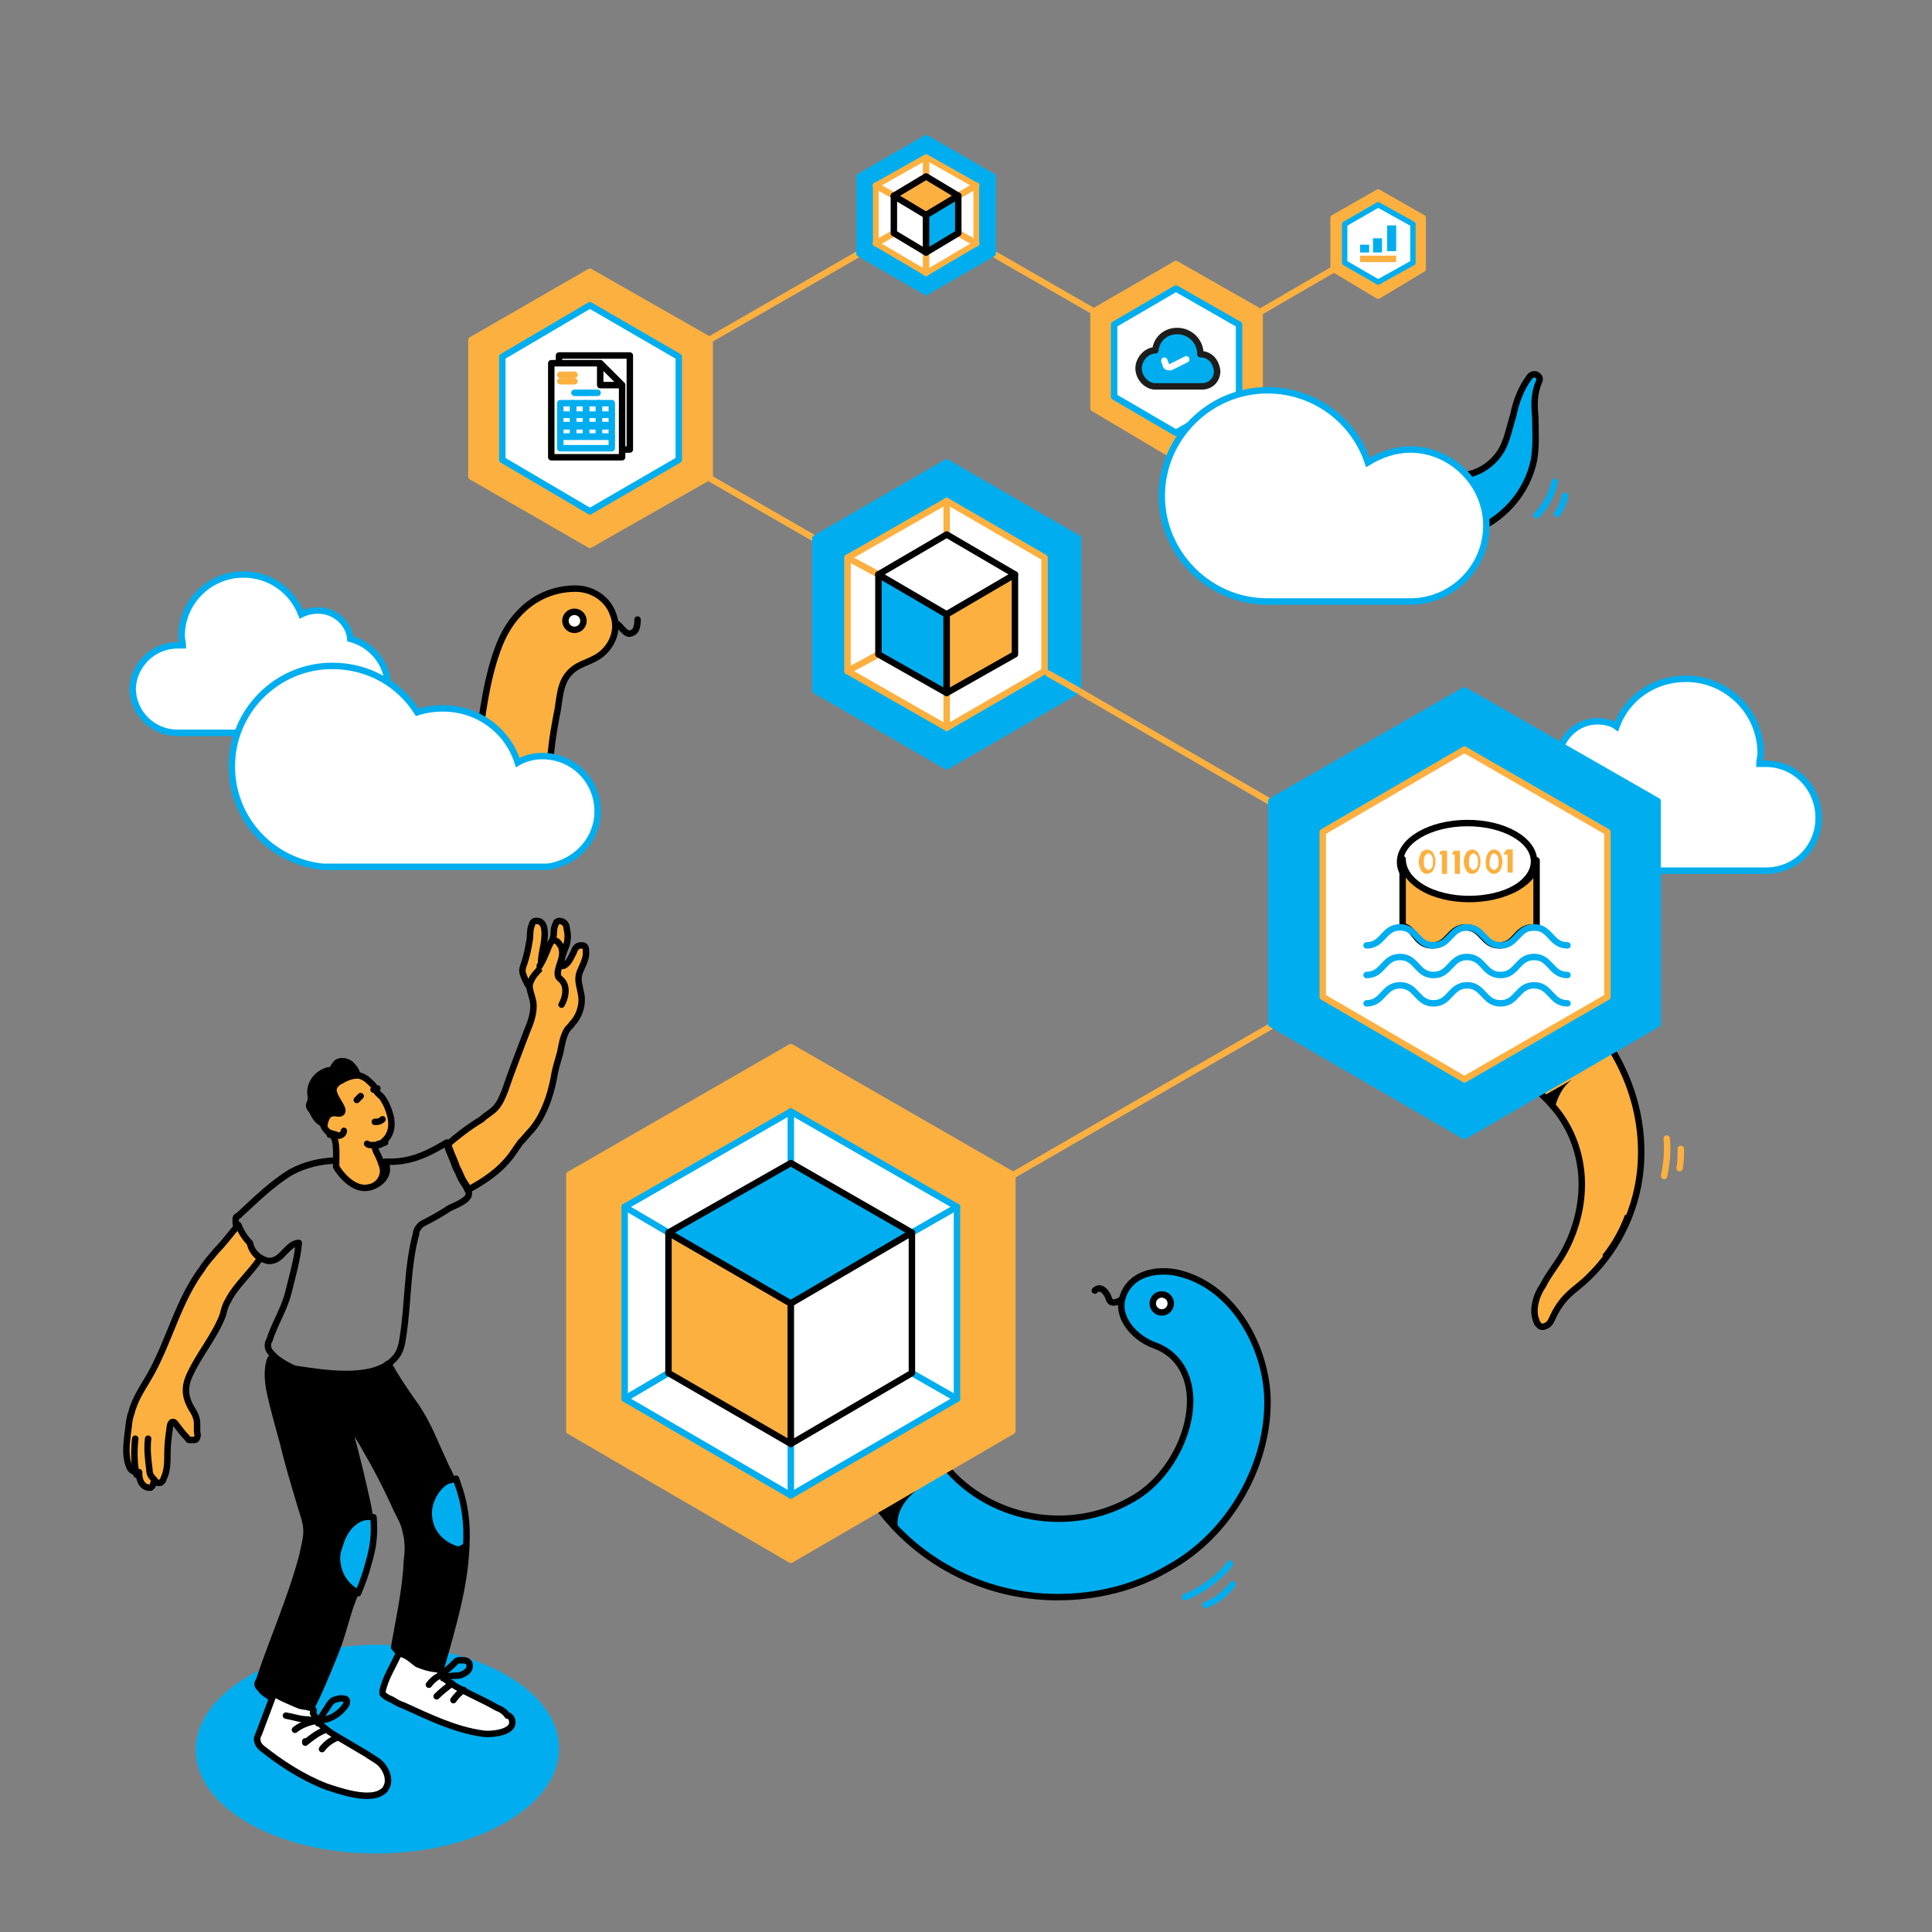 <?xml version="1.0" encoding="UTF-8"?> <svg xmlns="http://www.w3.org/2000/svg" xmlns:xlink="http://www.w3.org/1999/xlink" version="1.1" x="0px" y="0px" viewBox="0 0 150 150" style="enable-background:new 0 0 150 150;" xml:space="preserve"><rect x="0" y="0" width="150" height="150" fill="#808080" stroke="none"/> <style type="text/css"> .st0{fill:#00AEEF;} .st1{fill:#FCB040;stroke:#000000;stroke-width:0.5;stroke-linecap:round;stroke-linejoin:round;stroke-miterlimit:10;} .st2{fill:none;stroke:#000000;stroke-width:0.5;stroke-linecap:round;stroke-linejoin:round;stroke-miterlimit:10;} .st3{stroke:#000000;stroke-width:0.5;stroke-linecap:round;stroke-linejoin:round;stroke-miterlimit:10;} .st4{fill:#00AEEF;stroke:#000000;stroke-width:0.5;stroke-linecap:round;stroke-linejoin:round;stroke-miterlimit:10;} .st5{fill:#FFFFFF;stroke:#000000;stroke-width:0.5;stroke-linecap:round;stroke-linejoin:round;stroke-miterlimit:10;} .st6{fill:none;stroke:#000000;stroke-width:0.5;stroke-miterlimit:10;} .st7{fill:none;stroke:#FCB040;stroke-width:0.5;stroke-linecap:round;stroke-linejoin:round;stroke-miterlimit:10;} .st8{fill:none;stroke:#00AEEF;stroke-width:0.5;stroke-linecap:round;stroke-linejoin:round;stroke-miterlimit:10;} .st9{fill:#FCB040;stroke:#FCB040;stroke-width:0.5;stroke-linecap:round;stroke-linejoin:round;stroke-miterlimit:10;} .st10{fill:#FFFFFF;stroke:#00AEEF;stroke-width:0.5;stroke-linecap:round;stroke-linejoin:round;stroke-miterlimit:10;} .st11{fill:#FCB040;stroke:#000000;stroke-width:0.5;stroke-miterlimit:10;} .st12{fill:#FFFFFF;stroke:#00AEEF;stroke-width:0.5;stroke-miterlimit:10;} .st13{fill:#00AEEF;stroke:#00AEEF;stroke-width:0.5;stroke-linecap:round;stroke-linejoin:round;stroke-miterlimit:10;} .st14{fill:#FFFFFF;stroke:#FCB040;stroke-width:0.5;stroke-linecap:round;stroke-linejoin:round;stroke-miterlimit:10;} .st15{fill:#FCB040;stroke:#FCB040;stroke-width:0.1;stroke-linecap:round;stroke-linejoin:round;stroke-miterlimit:10;} .st16{fill:#00AEEF;stroke:#1D1D1B;stroke-width:0.5;stroke-linecap:round;stroke-linejoin:round;stroke-miterlimit:10;} .st17{fill:none;stroke:#FFFFFF;stroke-width:0.5;stroke-linecap:round;stroke-linejoin:round;stroke-miterlimit:10;} .st18{fill:#00AEEF;stroke:#00AEEF;stroke-width:0.445;stroke-linecap:round;stroke-linejoin:round;stroke-miterlimit:10;} .st19{fill:#FFFFFF;stroke:#FCB040;stroke-width:0.445;stroke-linecap:round;stroke-linejoin:round;stroke-miterlimit:10;} .st20{fill:#FCB040;stroke:#FCB040;stroke-width:0.418;stroke-linecap:round;stroke-linejoin:round;stroke-miterlimit:10;} .st21{fill:#FFFFFF;stroke:#00AEEF;stroke-width:0.418;stroke-linecap:round;stroke-linejoin:round;stroke-miterlimit:10;} .st22{fill:none;stroke:#FCB040;stroke-width:0.5;stroke-miterlimit:10;} .st23{fill:#00AEEF;stroke:#000000;stroke-width:0.5;stroke-miterlimit:10;} </style> <g id="Cores"> </g> <g id="Homem"> <ellipse transform="matrix(1 -6.291624e-03 6.291624e-03 1 -0.854 0.187)" class="st0" cx="29.3" cy="135.8" rx="14.1" ry="8.1"></ellipse> <g> <path class="st1" d="M42,74.9C42,74.9,42,75,42,74.9c-0.3,0.3-0.5,0.6-0.7,0.9c-0.1,0.2-0.2,0.4-0.2,0.6c0,0.5,0.2,0.9,0.3,1.4 c0.1,0.8-0.2,1.6-0.5,2.3c-0.6,1.6-1.2,3.1-1.7,4.6c-0.2,0.5-0.4,1-0.8,1.4c-0.3,0.3-0.7,0.5-1,0.8c-1,0.6-1.9,1.3-2.7,2 c0.2,0.6,0.5,1.2,0.7,1.8c0.2,0.3,0.3,0.7,0.5,1c0.1,0.2,0.3,0.4,0.4,0.7c1.3-0.7,2.5-1.5,3.4-2.7c0.2-0.3,0.5-0.7,0.7-1 c0.3-0.3,0.6-0.7,0.9-1c0.9-1.1,1.4-2.5,1.7-4c0.1-0.7,0.3-1.3,0.5-2c0.1-0.5,0.2-1.2,0.5-1.7c0.1-0.2,0.3-0.3,0.4-0.5 c0.6-0.6,0.9-1.6,0.7-2.4c-0.1-0.6-0.3-1-0.1-1.6c0.2-0.5,0.5-1,0.5-1.5c0-0.3,0-0.6-0.3-0.6c-0.1,0-0.3,0-0.4,0.1 c-0.1,0.1-0.2,0.2-0.2,0.3c-0.2,0.4-0.4,0.9-0.7,1.1c-0.1,0.1-0.2,0.1-0.3,0.1c-0.1-0.6,0.2-1.1,0.4-1.7c0.1-0.4,0.1-0.8,0-1.2 c0-0.3-0.2-0.6-0.6-0.6c-0.1,0-0.2,0.1-0.2,0.1C43,72,43,72.2,43,72.4c0,0.3-0.1,0.6-0.2,0.9"></path> <path class="st2" d="M36.4,92.7c0,0.5-1.1,0.9-1.5,1.1c-0.6,0.4-1.3,0.8-1.9,1.1c-0.2,0.1-0.4,0.2-0.5,0.4 c-0.1,0.1-0.2,0.3-0.2,0.5c-0.7,2.6-0.6,5.3-1,7.9c-0.1,0.7-0.2,1.3-0.7,1.8c-0.1,0.1-0.2,0.2-0.2,0.2c-1.7,1.5-5.3,0.9-7.3,0.6 c-0.2,0-0.4-0.1-0.6-0.2c-0.4-0.2-0.9-0.5-1.2-0.8c-0.1-0.1-0.1-0.1-0.2-0.2c-0.2-0.2-0.3-0.4-0.3-0.6c0-0.1,0-0.3,0.1-0.4 c0.4-1.3,1.2-2.5,1.5-3.8c0.3-1.2,0.7-2.6,0.8-3.8c-0.4,0-0.7,0.3-1,0.6c-0.4,0.4-0.7,0.8-1.3,0.8c-0.2,0-0.4-0.1-0.6-0.2 c-0.4-0.2-0.7-0.6-1-1c-0.4-0.4-0.8-0.9-0.9-1.4c0-0.1-0.1-0.2-0.1-0.3c0-0.1,0-0.3,0-0.4c0-0.1,0.1-0.2,0.2-0.2 c1.3-1.2,2.6-2.5,4.1-3.4c1.1-0.6,2.4-0.9,3.7-0.9h0.1c0,0.1,0,0.1,0,0.2c0,0.1,0,0.2,0,0.2c0,0.1,0.1,0.2,0.2,0.3 c0.5,0.7,1.4,1.5,2.3,1.3c0.7-0.2,1.3-0.9,1.1-1.6c0-0.1-0.1-0.2-0.1-0.3c0.5,0,1,0,1.5-0.1c1.2-0.2,2.3-0.8,3.3-1.4 c0,0.1,0.1,0.1,0.1,0.2c0.2,0.6,0.5,1.2,0.7,1.8c0.2,0.3,0.3,0.7,0.5,1c0.1,0.2,0.3,0.4,0.4,0.7C36.4,92.5,36.4,92.7,36.4,92.7z"></path> <path class="st1" d="M20.2,97.7c-0.8,1.2-1.9,2.1-2.5,3.3c-0.2,0.3-0.3,0.7-0.4,1.1c-0.6,1.6-1.8,3-2.5,4.5 c-0.5,1-0.5,1.8,0.1,2.8c0.2,0.3,0.4,0.7,0.4,1.1c0,0.2,0,0.4,0,0.6c0,0.2,0.1,0.3,0,0.5c0,0.1-0.1,0.2-0.2,0.2 c-0.1,0-0.2,0-0.2,0c-0.1,0-0.1,0-0.2,0c-0.1,0-0.1-0.1-0.2-0.2c-0.3-0.3-0.6-0.7-0.9-1.1c-0.1-0.1-0.1-0.1-0.2-0.1 c-0.1,0-0.2,0.2-0.2,0.3c-0.1,0.7-0.2,1.4-0.2,2.1c0,0.7,0,1.4-0.3,2c0,0.1-0.1,0.2-0.2,0.3c-0.2,0.1-0.4,0-0.5-0.2 c0,0-0.1,0.3-0.1,0.3c0,0.1-0.1,0.2-0.2,0.3c-0.1,0-0.2,0-0.2,0c-0.5-0.1-0.7-0.6-0.7-1.1c0,0,0,0,0-0.1c-0.2,0.1-0.6-0.1-0.7-0.3 c-0.4-0.8-0.3-1.7-0.2-2.6c0.1-0.6,0.1-1.2,0.3-1.7c0.3-1.2,1-2.1,1.6-3.2c1.4-2.6,2.1-5.6,3.9-8c0.3-0.5,0.7-0.9,1.1-1.4 c0.6-0.6,1.1-1.3,1.7-2c0.2,0.5,0.5,1,0.9,1.4C19.5,97,19.8,97.4,20.2,97.7z"></path> <path class="st1" d="M42.2,73.4c-0.1,0.5-0.2,1-0.2,1.5c0,0,0,0.1,0,0.1c0,0,0,0,0,0c0,0,0,0,0,0.1c-0.2,0.3-0.5,0.5-0.7,0.9 c-0.1,0.2-0.2,0.4-0.2,0.6c-0.2-0.2-0.4-0.7-0.5-1c-0.1-0.3,0-0.5,0.1-0.8c0.2-0.6,0.3-1.1,0.4-1.7c0.1-0.4,0-0.9,0.2-1.3 c0-0.1,0.1-0.3,0.3-0.3c0.1,0,0.3,0,0.4,0.1C42.4,71.9,42.3,72.8,42.2,73.4z"></path> <path class="st1" d="M26.7,87.8c0,0.1-0.1,0.3-0.2,0.3c-0.1,0.1-0.3,0.1-0.4,0c-0.3-0.1-0.6-0.1-0.8-0.4c-0.1-0.1-0.2-0.3-0.2-0.4 c0-0.2,0.1-0.4,0.2-0.6c0.1-0.2,0.4-0.3,0.6-0.3c0.2,0,0.4,0.1,0.5,0c0.4-0.3-0.8-1.4-0.5-1.9c0.1-0.3,0.3-0.5,0.6-0.6 c0.3-0.2,0.8-0.4,1.2-0.4c0.1,0,0.2,0,0.2,0c0.3,0.1,0.5,0.2,0.7,0.4c0.2,0.2,0.4,0.3,0.5,0.6c0.2,0.5,0.5,0.5,0.7,0.9 c0.2,0.3,0.4,0.8,0.5,1.2c0.2,0.7,0.1,1.5-0.5,2c-0.1,0.1-0.2,0.2-0.4,0.2c0,0-0.3,0.2-0.3,0.2c0,0.2,0.1,0.4,0.2,0.6 c0.1,0.2,0.2,0.4,0.3,0.7c0,0.1,0.1,0.2,0.1,0.3c0.2,0.7-0.3,1.5-1.1,1.6c-0.9,0.2-1.8-0.6-2.3-1.3c-0.1-0.1-0.1-0.2-0.2-0.3 c0-0.1,0-0.2,0-0.2c0-0.1,0-0.1,0-0.2c0-0.6,0.1-1.9-0.4-2.1c0,0-0.1,0-0.1,0"></path> <path class="st3" d="M26.5,86.4c-0.1,0.1-0.3,0-0.5,0c-0.2,0-0.5,0.1-0.6,0.3c-0.1,0.2-0.2,0.4-0.2,0.6c-0.1,0-0.1,0-0.2-0.1 c-0.4-0.2-0.6-0.6-0.8-1C24.1,86.1,24,86,24,85.8c0-0.1,0.1-0.2,0.1-0.3c0.1-0.2,0-0.5,0-0.7c0-0.8,0.6-1.5,1.4-1.7 c0.1,0,0.2,0,0.3-0.1c0.1-0.1,0.1-0.2,0.2-0.3c0.2-0.4,0.8-0.4,1.2-0.1c0.2,0.2,0.5,0.5,0.5,0.8c-0.4,0-0.8,0.2-1.2,0.4 c-0.2,0.2-0.5,0.4-0.6,0.6C25.7,85.1,26.9,86.1,26.5,86.4z"></path> <path class="st3" d="M36.2,120c-0.1,3.2-1.1,6.4-1.9,9.3c0,0.1-0.1,0.2-0.1,0.3c-0.1,0.1-0.2,0.1-0.4,0.1c0,0,0,0-0.1,0 c-1-0.2-1.9-0.6-2.6-1.3c-0.2-0.1-0.3-0.3-0.5-0.5c0.4-2.3,0.9-4.5,1-6.8c0.1-0.7,0.1-1.5-0.1-2.2c-0.1-0.6-0.4-1.1-0.7-1.7 c-0.8-1.8-1.7-3.5-2.7-5.2c-0.3-0.5-0.6-1-1-1.4c-0.1,0.2,0,0.5,0.1,0.7c0.5,1.8,0.9,3.5,1.3,5.3c0.1,0.5,0.2,0.9,0.2,1.4 c-0.5-0.1-1,0.1-1.4,0.3c-0.6,0.4-0.9,1.1-1.2,1.8c-0.1,0.5-0.2,1-0.2,1.5c0.1,0.9,0.7,1.8,1.5,2.2c0,0,0.1,0,0.1,0.1 c-0.1,0.3-0.2,0.5-0.3,0.8c-0.4,1.2-0.7,2.5-1.2,3.7c-0.2,0.5-1.8,4.5-2.1,4.5c0,0,0,0-0.1,0c-1-0.2-2-0.6-2.9-1.2 c-0.3-0.2-0.5-0.3-0.7-0.6c-0.1-0.1-0.2-0.2-0.2-0.3c0-0.1,0-0.2,0.1-0.3c1.1-3.3,2.5-6.4,3.4-9.8c0.1-0.6,0.3-1.2,0.3-1.8 c0-0.6-0.2-1.2-0.4-1.8c-0.5-1.7-1-3.3-1.4-5c-0.4-1.5-0.8-2.8-1.1-4.3c-0.1-0.6-0.2-1.6,0.1-2.3c0.4,0.3,0.8,0.5,1.2,0.8 c0.2,0.1,0.4,0.2,0.6,0.2c1.9,0.4,5.6,1,7.3-0.6c0.2,0.2,0.3,0.4,0.4,0.6c0.6,1,1.3,2,1.8,2.7c1,1.5,1.4,2.7,2.2,4.4 c0.2,0.5,0.5,0.9,0.6,1.4c-0.3,0-0.6,0.1-0.9,0.3c-0.4,0.2-0.7,0.6-0.9,1.1c-0.3,0.7-0.4,1.6-0.1,2.4c0.3,0.7,0.9,1.3,1.7,1.6 c0.1,0.1,0.3,0.1,0.5,0.1C36,120.2,36.1,120.1,36.2,120z"></path> <path class="st4" d="M28.6,121.4c-0.2,0.8-0.5,1.6-0.8,2.3c0,0-0.1,0-0.1-0.1c-0.8-0.4-1.4-1.3-1.5-2.2c-0.1-0.5,0-1,0.2-1.5 c0.2-0.7,0.6-1.4,1.2-1.8c0.4-0.3,0.9-0.4,1.4-0.3C29.1,119.1,29,120.1,28.6,121.4z"></path> <path class="st2" d="M27.3,110.5C27.2,110.5,27.3,110.5,27.3,110.5c0.1-0.6,0.7-0.8,1-1.2"></path> <path class="st4" d="M36.2,120c-0.1,0.1-0.3,0.2-0.5,0.3c-0.2,0-0.3,0-0.5-0.1c-0.8-0.3-1.4-0.9-1.7-1.6c-0.3-0.8-0.3-1.6,0.1-2.4 c0.2-0.4,0.5-0.8,0.9-1.1c0.3-0.2,0.6-0.2,0.9-0.3c0,0.1,0.1,0.2,0.1,0.3C36.1,116.7,36.3,118.3,36.2,120z"></path> <path class="st5" d="M29.7,139.1c-1,0.8-3.5-0.1-4.4-0.4c-1.8-0.7-3.5-1.8-5-3c-0.1-0.1-0.3-0.3-0.3-0.5c-0.1-0.2,0-0.4,0.1-0.6 c0.4-1.1,0.8-2.1,1.2-3.2c-0.1,0.2,1.7,0.9,1.9,1c0.2,0.1,0.9,0.1,1.1,0.3c0.1,0.1,0,0.2,0,0.3c0.1,0.2,0.2,0.3,0.3,0.5 c0.4,0.6,1,1,1.7,1.4c0.7,0.4,1.5,0.9,2.2,1.3c0.4,0.3,0.9,0.5,1.2,0.9c0.3,0.4,0.5,0.9,0.4,1.4C30,138.8,29.9,139,29.7,139.1z"></path> <path class="st5" d="M39.7,133.4c0.5,1.1-1.5,1.3-2.2,1.2c-2.2-0.3-4.2-1.3-6.2-2.2c-0.3-0.1-0.5-0.2-0.8-0.4 c-0.2-0.1-0.5-0.2-0.7-0.4c0,0-0.1-0.1-0.1-0.1c0-0.1,0-0.2,0-0.2c0.2-1,0.8-1.9,1.2-2.8c0,0,0-0.1,0.1-0.1c0,0,0.1,0,0.1,0 c0.5,0.1,0.9,0.5,1.3,0.8c0.5,0.2,1.1,0.4,1.7,0.4c0.1,0.3,0.3,0.6,0.5,0.8c0.1,0.1,0.3,0.2,0.4,0.3c1.1,0.7,2.4,1.2,3.6,1.9 c0.3,0.1,0.6,0.3,0.8,0.6C39.6,133.2,39.6,133.3,39.7,133.4z"></path> <path class="st6" d="M31.1,128.2C31.1,128.2,31.1,128.2,31.1,128.2"></path> <path class="st2" d="M24.6,133.6c-0.6,0.1-1.2,0.3-1.7,0.7"></path> <path class="st2" d="M25.3,134.3c-0.6,0.2-1.1,0.6-1.6,1c0,0,0-0.1,0-0.1"></path> <path class="st2" d="M26.2,134.9c-0.5,0.2-0.9,0.5-1.2,0.9"></path> <path class="st2" d="M34.4,130c-0.4,0.1-0.8,0.4-1.1,0.8"></path> <path class="st2" d="M35.1,130.7c-0.4,0.3-0.8,0.6-1.2,1"></path> <path class="st2" d="M36,131.2c-0.3,0.2-0.6,0.5-0.8,0.8"></path> <path class="st2" d="M11.5,111.7c-0.1,0.8,0,1.6,0.1,2.4c0,0.3,0.1,0.5,0.3,0.7l0,0"></path> <path class="st6" d="M10.6,114.4C10.6,114.4,10.6,114.4,10.6,114.4"></path> <path class="st2" d="M10.6,114.5c-0.2-0.9-0.2-1.9-0.1-2.8"></path> <path class="st1" d="M43.6,78c0.3-0.5,0.5-1.4,0-1.9c-0.2-0.2-0.3-0.2-0.3-0.6c0.1-0.7,0.5-1.2,0.3-1.9c0-0.1,0-0.1-0.1-0.2 c-0.1-0.2-0.3-0.4-0.5-0.4c-0.2,0-0.3,0.3-0.4,0.5c-0.2,0.5-0.4,1-0.7,1.5"></path> <path class="st2" d="M22.2,133.2c0.6,0.1,1.1,0.3,1.7,0.3c0.6,0.1,1.2,0.1,1.7-0.1c0.5-0.2,1-0.6,1.3-1.1c0-0.1,0.1-0.2,0-0.3 c0-0.1-0.1-0.1-0.2-0.1c-0.2-0.1-0.5,0-0.8,0.1c-0.2,0.1-0.4,0.4-0.5,0.6c-0.3,0.4-0.5,0.8-0.7,1.2"></path> <path class="st2" d="M35.1,129.3c0.1-0.1,0.2-0.2,0.3-0.3c0.1-0.1,0.2-0.1,0.4-0.1c0.2,0,0.4,0,0.5,0.1c0.2,0.1,0.2,0.4,0.1,0.6 c-0.1,0.2-0.3,0.3-0.5,0.4c-0.2,0.1-0.4,0.1-0.6,0.1c-0.3,0-0.6,0.1-0.9,0.2C34.3,129.9,34.9,129.5,35.1,129.3z"></path> <path class="st1" d="M28.5,88.8c0.1,0.1,0.2,0.1,0.3,0.1c0.1,0,0.2,0,0.3,0c0.1,0,0.2,0,0.3,0c0.1,0,0.4-0.2,0.5-0.2"></path> <path class="st2" d="M27.7,85.4c0.1-0.1,0.2-0.2,0.3-0.3"></path> <path class="st2" d="M29,84.6c0.1,0,0.2-0.1,0.3-0.1"></path> <path class="st2" d="M29.1,87.1c0.2,0,0.4,0,0.6-0.2"></path> </g> <line class="st7" x1="44.8" y1="32.3" x2="71.9" y2="16.7"></line> <line class="st7" x1="44.1" y1="30.8" x2="76.6" y2="49.5"></line> </g> <g id="Cobra_azul_cabeça"> <g> <g> <path class="st8" d="M95.5,121.4c-0.8,1.1-2.4,2.2-3.5,2.6"></path> </g> <g> <path class="st8" d="M95.7,123c-0.5,0.7-1.4,1.4-2.1,1.6"></path> </g> </g> <g> <path class="st2" d="M85,100.2c0.4-0.4,0.8,0,1,0.4c0.1,0.2,0.1,0.4,0.3,0.5c0.3,0.1,0.6-0.1,0.8-0.2c0.2-0.2,0.4-0.5,0.7-0.5 c0.2,0,0.5,0.2,0.6,0.4c0.1,0.2,0.1,0.5,0,0.7"></path> <g> <path class="st4" d="M82.1,124c-5.7,0-11.2-2.8-14.5-7.8c-0.9-1.4-0.5-3.2,0.9-4.2c1.4-0.9,3.2-0.5,4.2,0.9 c3.2,4.9,10,6.5,15.2,3.5c2.7-1.5,4.6-4.9,4.5-7.9c-0.1-2-1.1-3.5-2.9-4.1c-1.5-0.6-2.9-2.2-2.3-3.8c0.6-1.7,2.5-2.1,4.1-1.8 c4.3,0.9,6.9,5.5,7.1,9.6c0.2,5.2-2.9,10.7-7.6,13.3C88.1,123.3,85.1,124,82.1,124z"></path> </g> <circle class="st5" cx="90.2" cy="101.2" r="0.7"></circle> <path d="M69.7,118.5c0-0.1-0.3-1.5,1.7-3l-2.8,1.7L69.7,118.5z"></path> </g> <line x1="122" y1="83.8" x2="119.8" y2="85.1"></line> </g> <g id="Cubo_1"> <line class="st7" x1="61.4" y1="101.2" x2="113.7" y2="71"></line> <g> <polygon class="st9" points="61.4,81.3 44.2,91.2 44.2,111.1 61.4,121.1 78.6,111.1 78.6,91.2 "></polygon> <polygon class="st10" points="61.4,86.3 48.5,93.7 48.5,108.6 61.4,116.1 74.3,108.6 74.3,93.7 "></polygon> <line class="st8" x1="61.4" y1="90.3" x2="61.4" y2="86.3"></line> <line class="st8" x1="70.8" y1="95.7" x2="74.3" y2="93.7"></line> <line class="st8" x1="70.8" y1="106.6" x2="74.3" y2="108.6"></line> <line class="st8" x1="61.4" y1="112.1" x2="61.4" y2="116.1"></line> <line class="st8" x1="51.9" y1="106.6" x2="48.5" y2="108.6"></line> <line class="st8" x1="51.9" y1="95.7" x2="48.5" y2="93.7"></line> <g> <polygon class="st1" points="51.9,95.7 51.9,106.6 61.4,112.1 61.4,101.2 "></polygon> <polygon class="st4" points="61.4,90.3 51.9,95.7 61.4,101.2 70.8,95.7 "></polygon> <polygon class="st5" points="70.8,106.6 70.8,95.7 61.4,101.2 61.4,112.1 "></polygon> </g> </g> </g> <g id="Cobra_laranja_cauda"> <g> <path class="st11" d="M123.8,79.7c0.3,0.3,0.6,0.7,0.9,1.1c1.9,2.8,2.9,6.1,2.7,9.5s-1.7,6.6-4.1,8.9c-0.5,0.5-1.1,0.9-1.6,1.4 c-0.5,0.5-0.9,1.1-1.2,1.8c-0.1,0.2-0.2,0.4-0.4,0.5c-0.2,0.1-0.4,0.2-0.6,0c-0.1-0.1-0.2-0.2-0.2-0.3c-0.4-0.9,0-2.1,0.5-2.8 c0.4-0.8,0.9-1.4,1.4-2.2c1.1-1.8,1.7-4,1.6-6.1c-0.1-2.1-0.9-4.2-2.4-5.8c-0.6-0.7-1.4-1.3-1.9-2c-0.3-0.4-0.5-0.9-0.6-1.3 c-0.1-0.5,0-0.9,0.1-1.4c0.2-0.9,0.9-1.7,1.7-2.2c0.9-0.5,1.9-0.5,2.8-0.2C122.8,78.9,123.4,79.3,123.8,79.7z"></path> <path class="st11" d="M126.4,94.4c-0.4,1.1-1,2.2-1.8,3.2"></path> </g> <g> <path class="st7" d="M129.4,88.4c0.1,1,0,1.9-0.2,2.9"></path> <path class="st7" d="M130.5,89.2c0,0.5,0,1-0.1,1.5"></path> </g> <path d="M119.8,85.1l0.9,1c0,0,0.3-1.6,1.4-2.3"></path> </g> <g id="Nuvem_3"> <path class="st12" d="M137.1,59.3c-0.2,0-0.3,0-0.5,0c0-0.3,0.1-0.6,0.1-0.8c0-3.2-2.6-5.8-5.8-5.8c-2.5,0-4.6,1.5-5.4,3.7 c-0.4-0.3-1-0.4-1.5-0.4c-1.5,0-2.8,1.2-3,2.7c-2,0.5-3.4,2.2-3.4,4.4c0,2.5,2,4.5,4.5,4.5h15c2.3,0,4.1-1.8,4.1-4.1 C141.2,61.2,139.4,59.3,137.1,59.3z"></path> </g> <g id="Cubo_2"> <line class="st7" x1="76.6" y1="49.5" x2="113.7" y2="71"></line> <g> <polygon class="st13" points="113.7,53.6 98.7,62.2 98.7,79.5 113.7,88.2 128.7,79.5 128.7,62.2 "></polygon> <polygon class="st14" points="113.7,58.2 102.7,64.6 102.7,77.4 113.7,83.8 124.8,77.4 124.8,64.6 "></polygon> </g> <g> <ellipse transform="matrix(1 -6.291624e-03 6.291624e-03 1 -0.419 0.718)" class="st5" cx="113.9" cy="66.9" rx="5.2" ry="3"></ellipse> <path class="st1" d="M111.2,73.4c1.3,0,1.3-1.4,2.6-1.4c1.3,0,1.3,1.4,2.6,1.4c1.3,0,1.3-1.4,2.6-1.4c0.1,0,0.2,0,0.3,0v-5.2h0 c0,0.8-0.5,1.5-1.5,2.1c-2.1,1.2-5.4,1.2-7.4,0c-1-0.6-1.5-1.4-1.5-2.2h0v5.2C109.9,72.1,109.9,73.4,111.2,73.4z"></path> <g> <path class="st15" d="M110.2,66.9c0-0.3,0.1-0.5,0.2-0.7c0.1-0.1,0.3-0.2,0.4-0.2s0.3,0.1,0.4,0.2c0.1,0.2,0.2,0.4,0.2,0.7 c0,0.3-0.1,0.5-0.2,0.7c-0.1,0.1-0.3,0.2-0.4,0.2c-0.2,0-0.3-0.1-0.4-0.2C110.3,67.4,110.2,67.2,110.2,66.9z M110.5,66.9 c0,0.2,0,0.4,0.1,0.5c0.1,0.1,0.2,0.2,0.3,0.2c0.1,0,0.2-0.1,0.3-0.2c0.1-0.1,0.1-0.3,0.1-0.5c0-0.2,0-0.3-0.1-0.5 c-0.1-0.1-0.2-0.2-0.3-0.2c-0.1,0-0.2,0.1-0.3,0.2C110.5,66.6,110.5,66.7,110.5,66.9z"></path> <path class="st15" d="M112.1,66.3h-0.3l0.1-0.2h0.4v1.7h-0.3V66.3z"></path> <path class="st15" d="M113.1,66.3h-0.3l0.1-0.2h0.4v1.7h-0.3V66.3z"></path> <path class="st15" d="M113.7,66.9c0-0.3,0.1-0.5,0.2-0.7c0.1-0.1,0.3-0.2,0.4-0.2s0.3,0.1,0.4,0.2c0.1,0.2,0.2,0.4,0.2,0.7 c0,0.3-0.1,0.5-0.2,0.7c-0.1,0.1-0.3,0.2-0.4,0.2c-0.2,0-0.3-0.1-0.4-0.2C113.8,67.4,113.7,67.2,113.7,66.9z M114,66.9 c0,0.2,0,0.4,0.1,0.5c0.1,0.1,0.2,0.2,0.3,0.2c0.1,0,0.2-0.1,0.3-0.2c0.1-0.1,0.1-0.3,0.1-0.5c0-0.2,0-0.3-0.1-0.5 c-0.1-0.1-0.2-0.2-0.3-0.2c-0.1,0-0.2,0.1-0.3,0.2C114,66.6,114,66.7,114,66.9z"></path> <path class="st15" d="M115.4,66.9c0-0.3,0.1-0.5,0.2-0.7c0.1-0.1,0.3-0.2,0.4-0.2s0.3,0.1,0.4,0.2c0.1,0.2,0.2,0.4,0.2,0.7 c0,0.3-0.1,0.5-0.2,0.7c-0.1,0.1-0.3,0.2-0.4,0.2c-0.2,0-0.3-0.1-0.4-0.2C115.4,67.4,115.4,67.2,115.4,66.9z M115.6,66.9 c0,0.2,0,0.4,0.1,0.5c0.1,0.1,0.2,0.2,0.3,0.2c0.1,0,0.2-0.1,0.3-0.2c0.1-0.1,0.1-0.3,0.1-0.5c0-0.2,0-0.3-0.1-0.5 c-0.1-0.1-0.2-0.2-0.3-0.2c-0.1,0-0.2,0.1-0.3,0.2C115.7,66.6,115.6,66.7,115.6,66.9z"></path> <path class="st15" d="M117.1,66.3h-0.3L117,66h0.4v1.7h-0.3V66.3z"></path> </g> <path class="st8" d="M106.1,75.7c1.3,0,1.3-1.4,2.6-1.4c1.3,0,1.3,1.4,2.6,1.4c1.3,0,1.3-1.4,2.6-1.4c1.3,0,1.3,1.4,2.6,1.4 c1.3,0,1.3-1.4,2.6-1.4c1.3,0,1.3,1.4,2.6,1.4"></path> <path class="st8" d="M106.1,73.4c1.3,0,1.3-1.4,2.6-1.4c1.3,0,1.3,1.4,2.6,1.4c1.3,0,1.3-1.4,2.6-1.4c1.3,0,1.3,1.4,2.6,1.4 c1.3,0,1.3-1.4,2.6-1.4c1.3,0,1.3,1.4,2.6,1.4"></path> <path class="st8" d="M106.1,77.9c1.3,0,1.3-1.4,2.6-1.4c1.3,0,1.3,1.4,2.6,1.4c1.3,0,1.3-1.4,2.6-1.4c1.3,0,1.3,1.4,2.6,1.4 c1.3,0,1.3-1.4,2.6-1.4c1.3,0,1.3,1.4,2.6,1.4"></path> </g> </g> <g id="Cubo_3"> <g> <polygon class="st9" points="45.8,21.1 36.6,26.4 36.6,37 45.8,42.3 55.1,37 55.1,26.4 "></polygon> <g> <g> <g> <polygon class="st10" points="45.8,23.7 39,27.7 39,35.7 45.8,39.7 52.7,35.7 52.7,27.7 "></polygon> <g> <rect x="43.4" y="27.6" class="st5" width="5.5" height="7.3"></rect> </g> <g> <polygon class="st5" points="46.6,28.2 42.8,28.2 42.8,35.5 48.3,35.5 48.3,29.9 "></polygon> <polygon class="st5" points="46.6,29.9 46.6,28.2 48.3,29.9 "></polygon> </g> <rect x="43.5" y="31.3" class="st8" width="1" height="0.9"></rect> <rect x="44.5" y="31.3" class="st8" width="1" height="0.9"></rect> <rect x="45.5" y="31.3" class="st8" width="1" height="0.9"></rect> <rect x="46.5" y="31.3" class="st8" width="1" height="0.9"></rect> <rect x="44.5" y="32.2" class="st8" width="1" height="0.9"></rect> <rect x="46.5" y="32.2" class="st8" width="1" height="0.9"></rect> <rect x="43.5" y="33" class="st8" width="1" height="0.9"></rect> <rect x="45.5" y="33" class="st8" width="1" height="0.9"></rect> <rect x="46.5" y="33" class="st8" width="1" height="0.9"></rect> <polygon class="st8" points="46.5,33.9 45.5,33.9 44.5,33.9 43.5,33.9 43.5,34.8 44.5,34.8 45.5,34.8 46.5,34.8 47.5,34.8 47.5,33.9 "></polygon> <line class="st8" x1="44.6" y1="30.5" x2="46.4" y2="30.5"></line> <line class="st7" x1="43.5" y1="29.1" x2="44.6" y2="29.1"></line> <line class="st7" x1="43.5" y1="29.6" x2="44.6" y2="29.6"></line> </g> <rect x="43.5" y="32.2" class="st8" width="1" height="0.9"></rect> </g> <rect x="45.5" y="32.2" class="st8" width="1" height="0.9"></rect> <rect x="44.5" y="33" class="st8" width="1" height="0.9"></rect> </g> </g> </g> <g id="Cubo_4"> <g> <polygon class="st13" points="73.5,35.9 63.3,41.8 63.3,53.6 73.5,59.5 83.7,53.6 83.7,41.8 "></polygon> </g> <g> <polygon class="st14" points="73.5,38.9 65.8,43.3 65.8,52.1 73.5,56.5 81.1,52.1 81.1,43.3 "></polygon> <line class="st7" x1="65.8" y1="43.3" x2="68.2" y2="44.6"></line> <line class="st7" x1="73.5" y1="38.9" x2="73.5" y2="41.5"></line> <line class="st7" x1="73.5" y1="56.5" x2="73.5" y2="53.8"></line> <line class="st7" x1="65.8" y1="52.1" x2="68.2" y2="50.8"></line> <g> <polygon class="st4" points="68.2,44.6 68.2,50.8 73.5,53.8 73.5,47.7 "></polygon> <polygon class="st5" points="73.5,41.5 68.2,44.6 73.5,47.7 78.8,44.6 "></polygon> <polygon class="st1" points="78.8,50.8 78.8,44.6 73.5,47.7 73.5,53.8 "></polygon> </g> </g> <line class="st7" x1="83.7" y1="53.6" x2="81.4" y2="52.3"></line> <line class="st7" x1="91.5" y1="27.9" x2="107" y2="18.9"></line> </g> <g id="Cubo_5"> <line class="st7" x1="71.9" y1="16.7" x2="91.4" y2="27.9"></line> <g> <g> <polygon class="st9" points="91.3,20.5 84.9,24.2 84.9,31.7 91.3,35.5 97.8,31.7 97.8,24.2 "></polygon> <polygon class="st10" points="91.3,22.4 86.5,25.2 86.5,30.8 91.3,33.6 96.2,30.8 96.2,25.2 "></polygon> </g> <g> <path class="st16" d="M93.2,27.5C93.2,27.5,93.2,27.5,93.2,27.5C93.1,27.4,93.1,27.4,93.2,27.5c0-1-0.8-1.8-1.8-1.8 c-0.9,0-1.6,0.6-1.7,1.5c-0.7,0-1.3,0.7-1.3,1.4c0,0.7,0.6,1.4,1.3,1.4v0h3.6c0.7,0,1.2-0.5,1.2-1.2C94.4,28,93.9,27.5,93.2,27.5 z"></path> <path class="st17" d="M90.4,28c0,0.1,0.1,0.2,0.1,0.3c0,0.1,0.1,0.2,0.2,0.2c0.1,0,0.1,0,0.2,0c0.4-0.2,0.8-0.4,1.2-0.6"></path> </g> </g> </g> <g id="Cubo_6"> <g> <polygon class="st18" points="71.9,10.7 66.7,13.7 66.7,19.7 71.9,22.7 77.1,19.7 77.1,13.7 "></polygon> <polygon class="st19" points="71.9,12.2 68,14.4 68,18.9 71.9,21.2 75.8,18.9 75.8,14.4 "></polygon> <line class="st7" x1="68" y1="14.4" x2="69.4" y2="15.2"></line> <line class="st7" x1="71.9" y1="12.4" x2="71.9" y2="13.7"></line> <line class="st7" x1="68" y1="18.9" x2="69.4" y2="18.1"></line> <line class="st7" x1="74.4" y1="15.2" x2="75.8" y2="14.4"></line> <line class="st7" x1="71.9" y1="19.6" x2="71.9" y2="21.2"></line> <line class="st7" x1="74.4" y1="18.1" x2="75.8" y2="18.9"></line> <g> <polygon class="st5" points="69.4,15.2 69.4,18.1 71.9,19.6 71.9,16.7 "></polygon> <polygon class="st1" points="71.9,13.7 69.4,15.2 71.9,16.7 74.4,15.2 "></polygon> <polygon class="st4" points="74.4,18.1 74.4,15.2 71.9,16.7 71.9,19.6 "></polygon> </g> </g> </g> <g id="Cubo_7"> <g> <polygon class="st20" points="107,14.9 103.5,16.9 103.5,20.9 107,23 110.5,20.9 110.5,16.9 "></polygon> <polygon class="st21" points="107,15.9 104.4,17.4 104.4,20.4 107,21.9 109.7,20.4 109.7,17.4 "></polygon> </g> <g> <rect x="105.6" y="19" class="st0" width="0.7" height="0.6"></rect> <rect x="106.6" y="18.5" class="st0" width="0.7" height="1.1"></rect> <rect x="107.7" y="17.5" class="st0" width="0.7" height="2"></rect> <line class="st22" x1="105.6" y1="20.1" x2="108.4" y2="20.1"></line> </g> </g> <g id="Cobra_azul_cauda"> <path class="st23" d="M118.8,29.2c-0.7,0.9-1.1,2-1.3,3c-0.3,1-0.5,2-0.9,2.7c-0.8,1.4-2.3,2.1-3.5,2c-1.3-0.1-2.5,0.8-2.6,2.1 s0.8,2.5,2.1,2.6c0.3,0,0.6,0,0.9-0.1l0.4-0.1c2.8-0.9,4.7-3.2,5.2-5.7c0.2-1.2,0.1-2.3,0.1-3.3c-0.1-1-0.1-1.9,0.3-2.8l0,0 c0.1-0.2,0-0.4-0.2-0.5C119.1,29,118.9,29.1,118.8,29.2z"></path> <g> <path class="st8" d="M120.7,37.4c-0.2,1-0.7,1.9-1.4,2.6"></path> <path class="st8" d="M121.5,38.5c-0.1,0.5-0.3,1-0.6,1.4"></path> </g> </g> <g id="Nuvem_4"> <path class="st12" d="M109.5,34.9c-1.2,0-2.3,0.4-3.3,1c-1.1-3.3-4.2-5.6-7.8-5.6c-4.5,0-8.2,3.7-8.2,8.2c0,4.5,3.7,8.2,8.2,8.2 h11.1c3.2,0,5.9-2.6,5.9-5.9C115.4,37.6,112.7,34.9,109.5,34.9z"></path> </g> <g id="Cobra_laranja_cabeça"> <g> <path class="st2" d="M46,49.2c0.4,0.5,0.8,0,1-0.4c0.1-0.2,0.1-0.4,0.3-0.5c0.3-0.1,0.6,0.1,0.8,0.3c0.2,0.2,0.4,0.5,0.7,0.6 c0.2,0,0.5-0.1,0.6-0.4s0.1-0.5,0.1-0.7"></path> <path class="st11" d="M47.6,47.7c-0.4-1.2-1.6-2-2.9-2c-2.8,0-4.9,1.8-5.9,4.3c-1,2.5-1.3,5.2-1.7,7.9c-0.3,1.8-0.6,3.6-0.9,5.4 c0,0.1,0,0.1,0,0.2l5.9,1c0.3,0,0.6-5.7,0.7-6.3c0.1-1,0.3-2.1,0.5-3.1c0.2-1.2,0.2-2.4,1.3-3.2c0.7-0.5,1.6-0.6,2.3-1.3 C47.7,49.8,48,48.7,47.6,47.7z"></path> <circle class="st5" cx="44.6" cy="48.2" r="0.7"></circle> </g> </g> <g id="Nuvem_1"> <path class="st12" d="M13.8,50.1c0.1,0,0.3,0,0.4,0c0-0.2-0.1-0.5-0.1-0.7c0-2.7,2.2-4.8,4.8-4.8c2.1,0,3.8,1.3,4.5,3.1 c0.4-0.2,0.8-0.3,1.3-0.3c1.3,0,2.4,1,2.5,2.2c1.6,0.4,2.9,1.9,2.9,3.6c0,2.1-1.7,3.7-3.7,3.7H13.8c-1.9,0-3.5-1.5-3.5-3.5 C10.4,51.6,11.9,50.1,13.8,50.1z"></path> </g> <g id="Nuvem_2"> <path class="st12" d="M46.4,63c0-2.4-1.9-4.3-4.3-4.3c-0.7,0-1.4,0.2-1.9,0.5c-0.8-2.5-3.1-4.2-5.8-4.2c-0.7,0-1.4,0.1-2,0.3 c-1.4-2.2-3.8-3.6-6.6-3.6c-4.3,0-7.8,3.5-7.8,7.8c0,4.1,3.1,7.4,7.1,7.8v0h17.4v0C44.7,67,46.4,65.2,46.4,63z"></path> </g> </svg> 